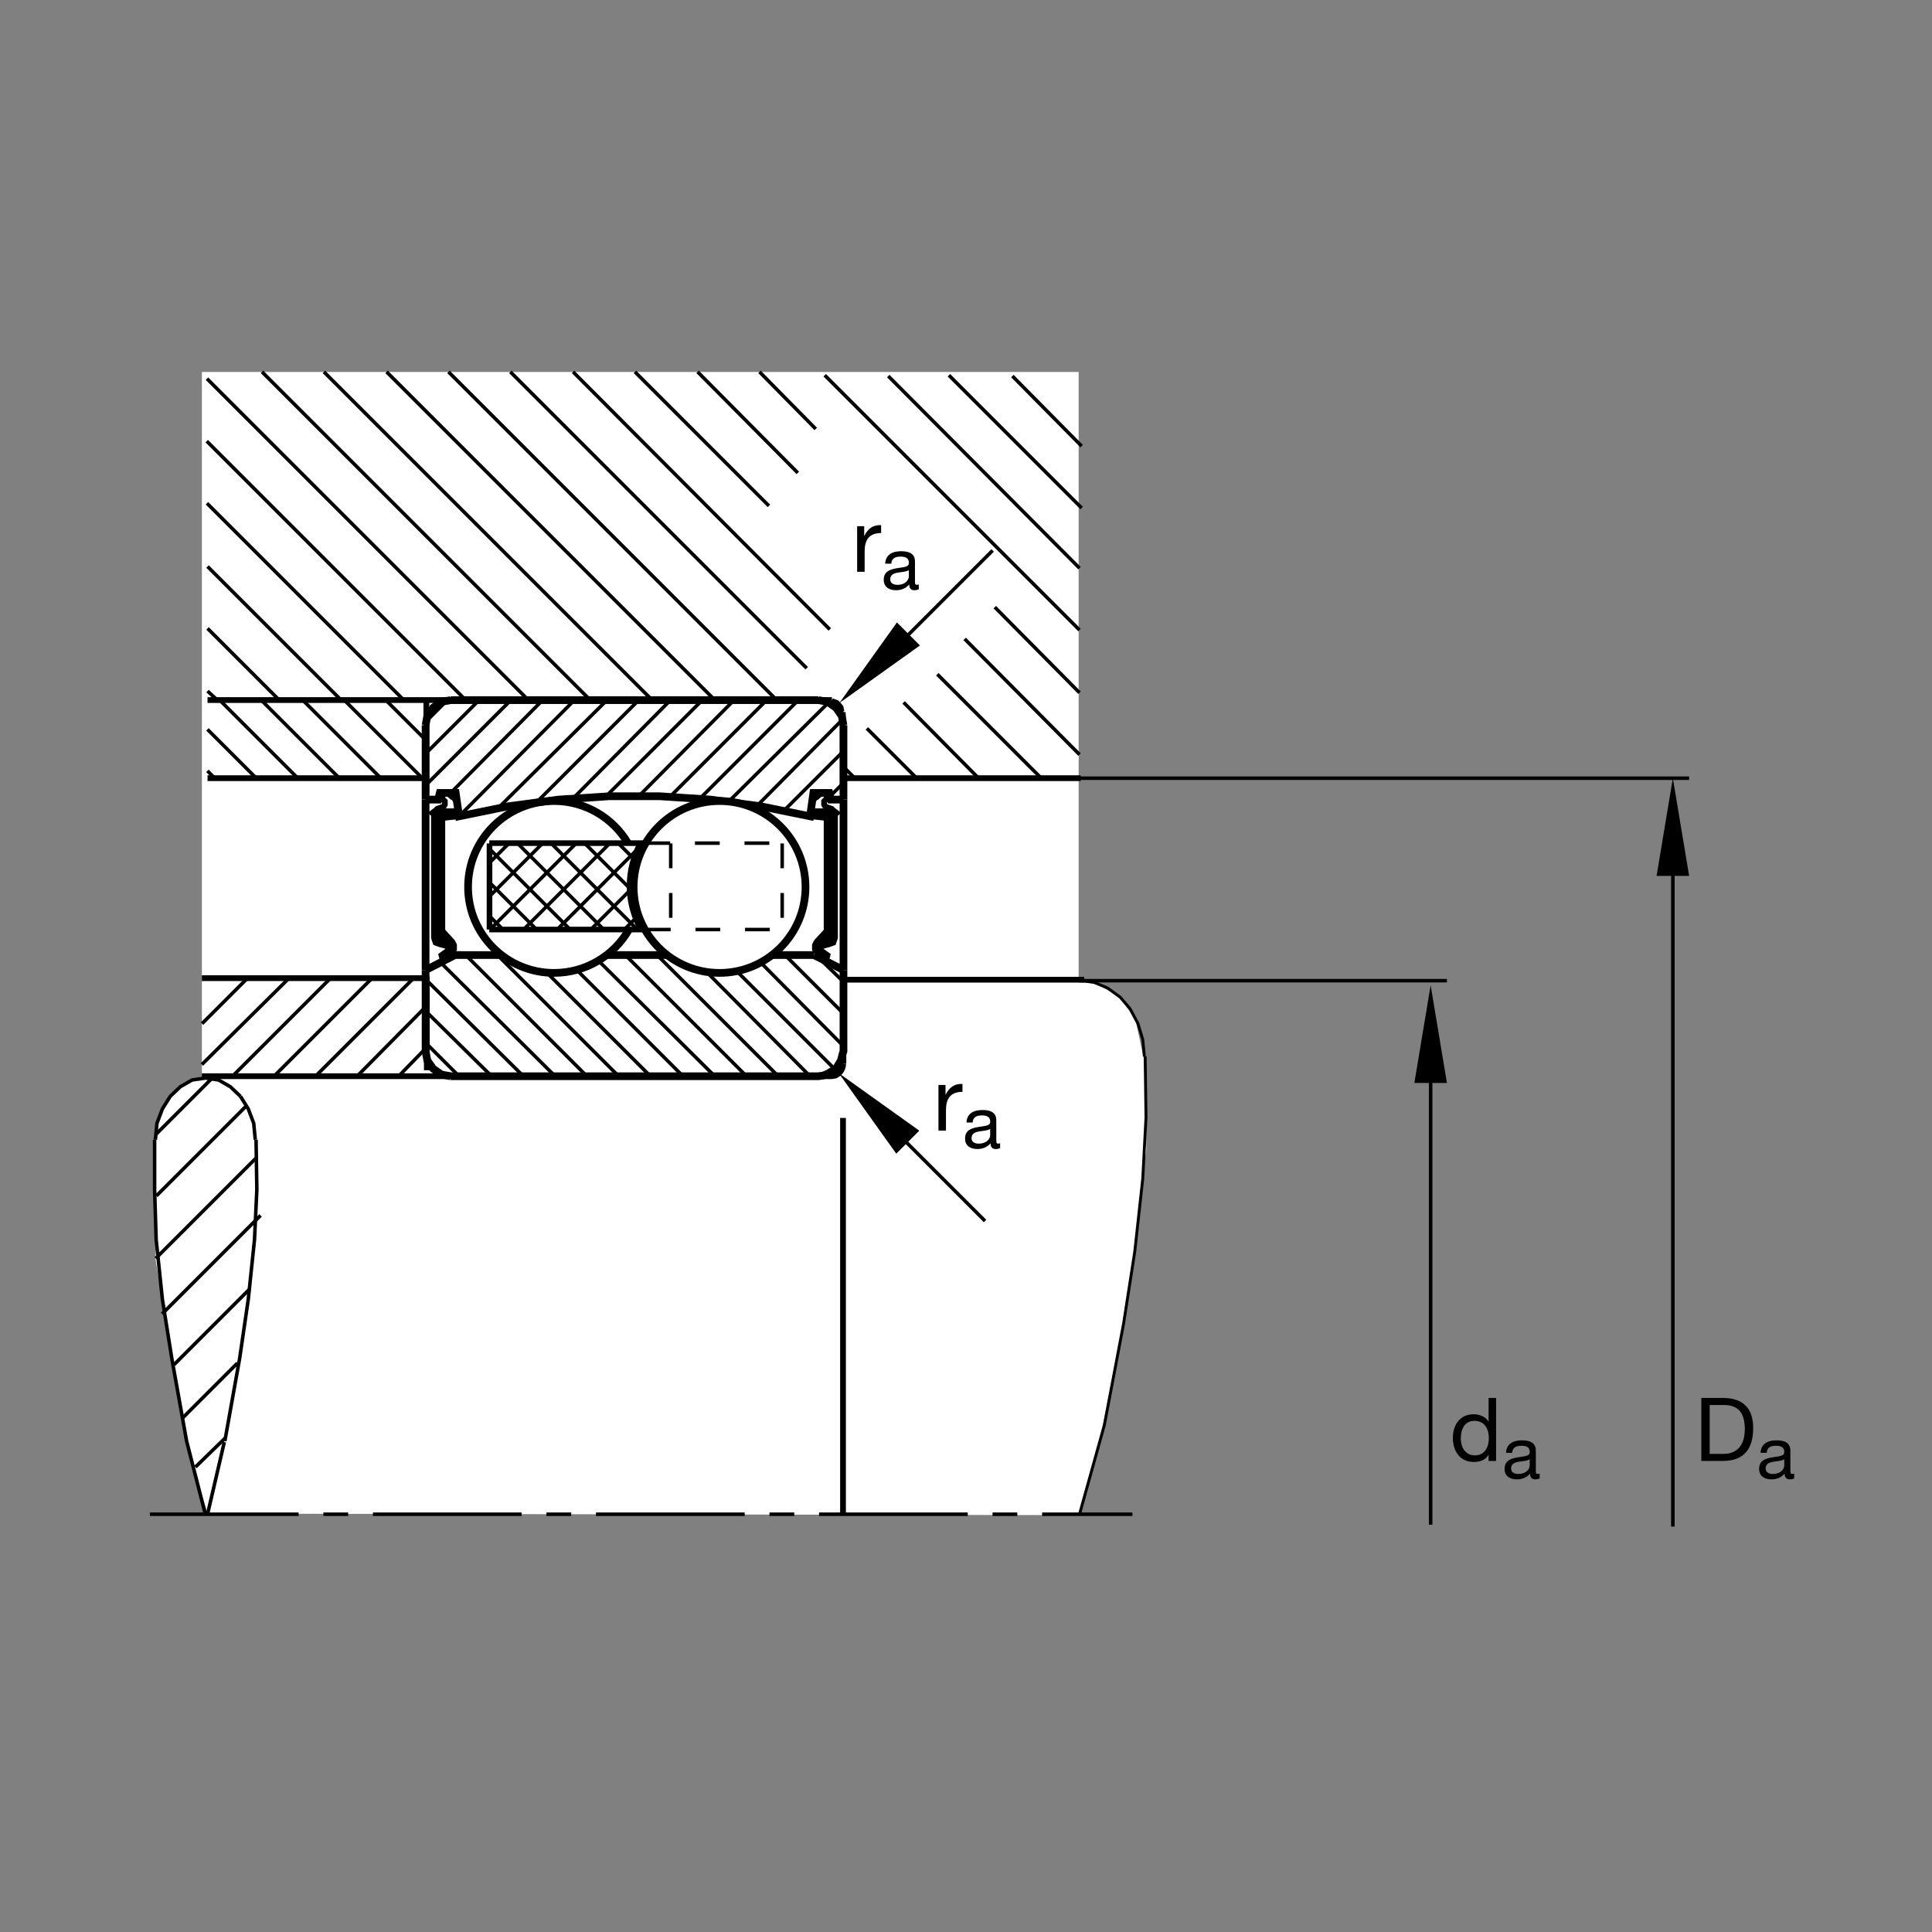 <?xml version="1.0" encoding="utf-8"?>
<!-- Generator: Adobe Illustrator 22.1.0, SVG Export Plug-In . SVG Version: 6.00 Build 0)  -->
<svg version="1.1" id="Ebene_1" xmlns="http://www.w3.org/2000/svg" xmlns:xlink="http://www.w3.org/1999/xlink" x="0px" y="0px"
	 viewBox="0 0 779.526 779.529" style="enable-background:new 0 0 779.526 779.529;" xml:space="preserve">
<rect x="0" y="0" width="779.526" height="779.529" fill="#808080" stroke="none"/>
<style type="text/css">
	.st0{fill:#FFFFFF;}
	.st1{fill:none;stroke:#000000;stroke-width:1.417;stroke-miterlimit:10;}
	.st2{fill:none;stroke:#000000;stroke-width:1.417;stroke-miterlimit:10.433;stroke-dasharray:60,10,10,10;}
	.st3{fill:none;stroke:#000000;stroke-width:2.329;stroke-miterlimit:10;}
	.st4{fill:none;stroke:#000000;stroke-width:3.107;stroke-miterlimit:10;}
	.st5{fill:#FFFFFF;stroke:#000000;stroke-width:3.107;stroke-miterlimit:3.864;}
	.st6{fill:none;stroke:#000000;stroke-width:3.107;stroke-miterlimit:3.864;}
	.st7{fill:none;stroke:#000000;stroke-width:1.165;stroke-miterlimit:10;}
	.st8{fill:none;}
	.st9{fill:none;stroke:#000000;stroke-width:1.417;stroke-miterlimit:3.864;}
	.st10{fill:none;stroke:#000000;stroke-width:2.268;stroke-miterlimit:10;}
	.st11{fill:none;stroke:#000000;stroke-width:2.268;stroke-miterlimit:3.864;}
	.st12{fill:none;stroke:#000000;stroke-width:1.417;stroke-miterlimit:10;stroke-dasharray:10,10;}
</style>
<polygon class="st0" points="81.46,150.078 435.21,150.078 435.21,395.288 443.32,397.475 451.133,401.85 458.008,410.913 
	461.445,426.848 462.539,447.326 462.49,463.85 460.195,480.598 457.695,504.035 455.195,522.473 450.195,549.035 443.945,580.285 
	435.21,611.331 83.804,610.706 75.586,584.68 71.756,563.098 65.818,526.848 62.71,507.893 62.38,482.785 62.38,460.598 
	64.881,448.567 69.099,441.848 75.506,436.848 81.46,435.129 81.46,150.078 "/>
<line class="st1" x1="90.506" y1="581.848" x2="83.735" y2="610.964"/>
<line class="st2" x1="60.469" y1="610.964" x2="456.924" y2="610.964"/>
<line class="st3" x1="340.046" y1="320.234" x2="340.046" y2="287.341"/>
<line class="st3" x1="172.217" y1="394.043" x2="172.217" y2="431.819"/>
<line class="st3" x1="340.139" y1="451.067" x2="340.139" y2="610.964"/>
<line class="st3" x1="83.735" y1="282.456" x2="335.679" y2="282.456"/>
<line class="st3" x1="172.434" y1="394.668" x2="81.445" y2="394.668"/>
<path class="st3" d="M81.445,434.221h254.112c0,0,0.947-0.161,1.552-0.263l1.162-0.742l0.95-1.006l0.634-1.162l0.264-0.948
	l0.104-0.952"/>
<line class="st3" x1="436.045" y1="313.984" x2="340.681" y2="313.984"/>
<line class="st3" x1="83.735" y1="313.984" x2="172.434" y2="313.984"/>
<line class="st3" x1="172.019" y1="320.234" x2="172.019" y2="282.456"/>
<line class="st3" x1="341.203" y1="395.293" x2="437.441" y2="395.293"/>
<line class="st3" x1="340.298" y1="396.692" x2="340.298" y2="429.192"/>
<line class="st4" x1="340.329" y1="391.411" x2="328.406" y2="385.339"/>
<line class="st4" x1="340.329" y1="391.411" x2="340.329" y2="322.62"/>
<line class="st4" x1="171.721" y1="322.62" x2="171.721" y2="391.411"/>
<line class="st4" x1="244.602" y1="385.342" x2="269.111" y2="385.342"/>
<line class="st4" x1="310.654" y1="385.342" x2="328.525" y2="385.342"/>
<line class="st4" x1="171.721" y1="322.62" x2="171.721" y2="292.607"/>
<polyline class="st4" points="171.721,292.607 172.397,288.899 174.756,285.527 178.128,283.164 181.839,282.49 "/>
<line class="st4" x1="181.839" y1="282.49" x2="330.212" y2="282.49"/>
<polyline class="st4" points="330.212,282.49 333.921,283.164 337.292,285.527 339.654,288.899 340.329,292.607 "/>
<line class="st4" x1="340.329" y1="292.607" x2="340.329" y2="322.62"/>
<line class="st4" x1="171.721" y1="391.411" x2="171.721" y2="424.123"/>
<polyline class="st4" points="171.721,424.123 172.397,427.829 174.756,431.203 178.128,433.562 181.839,434.241 "/>
<polyline class="st4" points="202.346,385.342 183.589,385.339 171.721,391.411 "/>
<polyline class="st4" points="171.721,322.62 176.78,322.62 177.453,319.922 183.862,319.922 185.212,329.365 205.107,325.318 
	225.339,322.62 245.908,321.27 266.142,321.27 286.711,322.62 306.946,325.318 326.841,329.365 328.188,319.922 334.595,319.922 
	335.271,322.62 340.329,322.62 "/>
<path class="st5" d="M255.661,357.876c0-19.148,15.522-34.673,34.673-34.673c19.15,0,34.673,15.525,34.673,34.673
	c0,19.151-15.522,34.673-34.673,34.673C271.184,392.549,255.661,377.026,255.661,357.876L255.661,357.876z"/>
<polyline class="st4" points="340.329,391.411 340.329,424.123 339.951,425.276 339.316,427.829 337.292,431.203 333.921,433.225 
	332.18,433.948 330.212,434.241 181.839,434.241 "/>
<path class="st6" d="M253.716,375.134c-5.984,10.408-17.319,17.414-30.186,17.414c-19.15,0-34.673-15.522-34.673-34.673
	c0-19.148,15.522-34.673,34.673-34.673c12.722,0,23.845,6.855,29.878,17.07"/>
<polyline class="st1" points="103.315,459.841 103.631,480.041 102.686,500.246 100.166,524.328 96.704,548.03 90.72,581.438 "/>
<polyline class="st1" points="82.849,610.964 75.293,581.438 69.312,548.03 65.533,524.328 63.013,500.246 62.383,480.041 
	62.383,459.841 "/>
<polyline class="st1" points="103,459.841 102.37,453.235 100.166,447.405 97.016,442.356 "/>
<polyline class="st1" points="97.016,442.356 92.925,438.469 88.201,435.754 82.849,434.973 77.497,435.754 72.773,438.469 
	68.682,442.356 65.533,447.405 63.328,453.235 62.698,459.841 "/>
<polyline class="st7" points="462.056,426.262 462.383,450.862 461.089,475.461 457.861,504.988 453.335,534.133 445.586,575.012 
	435.566,610.964 "/>
<polyline class="st7" points="435.566,395.6 441.387,396.357 446.875,398.628 452.041,402.414 455.918,406.958 459.15,413.01 
	461.089,419.446 461.733,426.262 "/>
<polygon class="st8" points="0,0 779.526,0 779.526,779.529 0,779.529 0,0 "/>
<line class="st9" x1="83.511" y1="203.061" x2="162.908" y2="282.456"/>
<line class="st9" x1="187.873" y1="282.456" x2="83.418" y2="177.998"/>
<line class="st9" x1="83.511" y1="152.798" x2="213.169" y2="282.456"/>
<line class="st9" x1="238.135" y1="282.456" x2="105.725" y2="150.044"/>
<line class="st9" x1="130.693" y1="150.044" x2="263.103" y2="282.456"/>
<line class="st9" x1="288.398" y1="282.456" x2="155.986" y2="150.044"/>
<line class="st9" x1="180.952" y1="150.044" x2="313.365" y2="282.456"/>
<line class="st9" x1="325.488" y1="269.615" x2="205.921" y2="150.044"/>
<line class="st9" x1="231.216" y1="150.044" x2="334.805" y2="253.965"/>
<line class="st9" x1="435.566" y1="279.499" x2="401.367" y2="244.97"/>
<line class="st9" x1="332.768" y1="151.404" x2="435.566" y2="254.204"/>
<line class="st9" x1="435.566" y1="229.238" x2="358.389" y2="151.731"/>
<line class="st9" x1="137.613" y1="282.456" x2="83.735" y2="228.581"/>
<line class="st9" x1="83.735" y1="253.548" x2="112.646" y2="282.456"/>
<line class="st9" x1="340.232" y1="309.326" x2="344.568" y2="313.659"/>
<line class="st9" x1="83.696" y1="294.284" x2="103.625" y2="314.209"/>
<line class="st9" x1="86.87" y1="314.209" x2="83.696" y2="311.035"/>
<line class="st9" x1="105.378" y1="282.456" x2="137.134" y2="314.209"/>
<line class="st9" x1="153.887" y1="314.209" x2="122.134" y2="282.456"/>
<line class="st9" x1="138.887" y1="282.456" x2="170.137" y2="313.708"/>
<line class="st9" x1="172.395" y1="299.209" x2="155.64" y2="282.456"/>
<line class="st9" x1="120.381" y1="314.209" x2="88.625" y2="282.456"/>
<line class="st9" x1="99.892" y1="394.646" x2="81.514" y2="413.03"/>
<line class="st9" x1="81.445" y1="429.519" x2="117.248" y2="394.043"/>
<line class="st9" x1="134.004" y1="394.043" x2="94.067" y2="433.977"/>
<line class="st9" x1="110.82" y1="433.977" x2="150.757" y2="394.043"/>
<line class="st9" x1="167.512" y1="394.043" x2="127.576" y2="433.977"/>
<line class="st9" x1="144.328" y1="433.977" x2="172.439" y2="405.542"/>
<line class="st9" x1="172.439" y1="422.297" x2="161.084" y2="433.977"/>
<line class="st9" x1="99.256" y1="446.35" x2="63.086" y2="482.522"/>
<line class="st9" x1="62.822" y1="507.746" x2="103.318" y2="467.253"/>
<line class="st9" x1="105.134" y1="490.403" x2="65.386" y2="530.154"/>
<line class="st9" x1="70.193" y1="550.637" x2="100.818" y2="520.012"/>
<line class="st9" x1="95.823" y1="549.973" x2="73.599" y2="572.199"/>
<line class="st9" x1="78.853" y1="591.911" x2="90.806" y2="580.285"/>
<line class="st9" x1="87.678" y1="282.456" x2="83.735" y2="278.843"/>
<line class="st9" x1="369.258" y1="313.379" x2="349.766" y2="293.891"/>
<line class="st9" x1="364.58" y1="283.408" x2="394.57" y2="313.725"/>
<line class="st9" x1="420.195" y1="314.057" x2="378.188" y2="272.051"/>
<line class="st9" x1="389.219" y1="257.783" x2="435.566" y2="304.465"/>
<polyline class="st9" points="335.752,282.461 337.783,283.208 338.674,284.096 339.592,285.195 339.988,287.051 "/>
<line class="st9" x1="329.138" y1="173.069" x2="306.443" y2="150.044"/>
<line class="st9" x1="310.246" y1="204.111" x2="256.182" y2="150.044"/>
<line class="st9" x1="281.477" y1="150.044" x2="321.904" y2="190.798"/>
<line class="st9" x1="382.852" y1="151.404" x2="436.426" y2="204.98"/>
<line class="st9" x1="436.426" y1="180.012" x2="408.477" y2="151.731"/>
<line class="st1" x1="288.398" y1="434.241" x2="240.698" y2="386.872"/>
<line class="st1" x1="232.422" y1="391.074" x2="275.583" y2="434.241"/>
<line class="st1" x1="262.432" y1="434.241" x2="220.618" y2="392.422"/>
<line class="st1" x1="200.723" y1="385.342" x2="249.619" y2="434.241"/>
<line class="st1" x1="236.804" y1="434.241" x2="187.908" y2="385.342"/>
<line class="st1" x1="177.793" y1="388.376" x2="223.99" y2="434.241"/>
<line class="st1" x1="211.177" y1="434.241" x2="171.724" y2="395.122"/>
<line class="st1" x1="171.724" y1="407.934" x2="198.362" y2="434.241"/>
<line class="st1" x1="185.212" y1="434.241" x2="171.724" y2="420.744"/>
<line class="st1" x1="252.317" y1="385.342" x2="301.214" y2="434.241"/>
<line class="st1" x1="314.026" y1="434.241" x2="265.129" y2="385.342"/>
<line class="st1" x1="285.342" y1="392.4" x2="326.841" y2="434.241"/>
<line class="st1" x1="336.956" y1="431.54" x2="296.929" y2="391.509"/>
<line class="st1" x1="306.23" y1="387.661" x2="340.329" y2="422.097"/>
<line class="st1" x1="340.329" y1="408.945" x2="316.724" y2="385.342"/>
<line class="st1" x1="329.956" y1="386.098" x2="340.329" y2="396.133"/>
<line class="st1" x1="185.212" y1="329.365" x2="231.745" y2="282.49"/>
<line class="st1" x1="218.933" y1="282.49" x2="181.839" y2="319.922"/>
<line class="st1" x1="171.721" y1="316.887" x2="206.118" y2="282.49"/>
<line class="st1" x1="193.303" y1="282.49" x2="171.721" y2="304.072"/>
<line class="st1" x1="171.721" y1="291.258" x2="180.151" y2="282.829"/>
<line class="st1" x1="216.91" y1="323.293" x2="257.71" y2="282.49"/>
<line class="st1" x1="270.525" y1="282.49" x2="231.409" y2="321.943"/>
<line class="st1" x1="244.897" y1="320.932" x2="283.34" y2="282.49"/>
<line class="st1" x1="296.155" y1="282.49" x2="258.049" y2="320.932"/>
<line class="st1" x1="270.525" y1="321.27" x2="309.305" y2="282.49"/>
<line class="st1" x1="322.12" y1="282.49" x2="282.666" y2="321.943"/>
<line class="st1" x1="294.131" y1="323.293" x2="334.26" y2="283.503"/>
<line class="st1" x1="339.993" y1="290.249" x2="305.596" y2="324.98"/>
<line class="st1" x1="316.387" y1="327.002" x2="340.329" y2="303.061"/>
<line class="st1" x1="340.329" y1="315.876" x2="334.934" y2="321.27"/>
<line class="st1" x1="244.897" y1="282.49" x2="201.396" y2="325.654"/>
<line class="st9" x1="85.315" y1="435.285" x2="63.086" y2="457.517"/>
<line class="st1" x1="435.264" y1="395.688" x2="583.808" y2="395.688"/>
<polygon points="577.237,397.522 570.669,436.946 583.808,436.946 577.237,397.522 577.237,397.522 "/>
<line class="st1" x1="577.237" y1="429.973" x2="577.237" y2="615.183"/>
<line class="st1" x1="434.829" y1="313.987" x2="681.538" y2="313.987"/>
<polygon points="674.966,313.987 668.398,353.406 681.538,353.406 674.966,313.987 674.966,313.987 "/>
<line class="st1" x1="674.966" y1="320.366" x2="674.966" y2="615.94"/>
<polygon points="338.662,283.662 371.182,260.432 361.895,251.142 338.662,283.662 338.662,283.662 "/>
<line class="st1" x1="360.977" y1="261.638" x2="400.508" y2="222.104"/>
<polygon points="338.398,432.971 361.631,465.495 370.918,456.203 338.398,432.971 338.398,432.971 "/>
<line class="st1" x1="357.91" y1="453.108" x2="397.447" y2="492.644"/>
<g>
	<path d="M603.645,589.457h-3.025v-2.492h-0.071c-0.997,2.029-3.347,2.919-5.874,2.919c-5.66,0-8.473-4.485-8.473-9.683
		s2.777-9.576,8.401-9.576c1.887,0,4.593,0.712,5.945,2.884h0.071v-9.47h3.025V589.457z M595.102,587.214
		c4.058,0,5.624-3.488,5.624-6.941c0-3.631-1.638-6.978-5.803-6.978c-4.129,0-5.518,3.524-5.518,7.12
		C589.405,583.868,591.186,587.214,595.102,587.214z"/>
</g>
<g>
	<path d="M621.219,596.488c-0.437,0.263-0.989,0.408-1.775,0.408c-1.28,0-2.095-0.699-2.095-2.328
		c-1.367,1.601-3.201,2.328-5.296,2.328c-2.735,0-4.976-1.223-4.976-4.22c0-3.404,2.531-4.132,5.092-4.627
		c2.735-0.523,5.063-0.349,5.063-2.211c0-2.153-1.775-2.503-3.347-2.503c-2.095,0-3.637,0.641-3.754,2.852h-2.473
		c0.146-3.725,3.026-5.034,6.372-5.034c2.706,0,5.646,0.611,5.646,4.133v7.74c0,1.163,0,1.688,0.785,1.688
		c0.204,0,0.437-0.029,0.757-0.146V596.488z M617.203,588.777c-0.96,0.698-2.822,0.728-4.481,1.019
		c-1.629,0.291-3.026,0.873-3.026,2.706c0,1.63,1.397,2.212,2.91,2.212c3.259,0,4.598-2.037,4.598-3.404V588.777z"/>
</g>
<g>
	<path d="M686.446,564.039h8.722c7.832,0,12.211,3.916,12.211,12.104c0,8.508-3.738,13.313-12.211,13.313h-8.722V564.039z
		 M689.828,586.609h5.625c2.313,0,8.544-0.641,8.544-10.004c0-6.052-2.243-9.718-8.473-9.718h-5.696V586.609z"/>
</g>
<g>
	<path d="M723.922,596.488c-0.437,0.263-0.989,0.408-1.775,0.408c-1.28,0-2.095-0.699-2.095-2.328
		c-1.367,1.601-3.201,2.328-5.296,2.328c-2.735,0-4.976-1.223-4.976-4.22c0-3.404,2.531-4.132,5.092-4.627
		c2.735-0.523,5.063-0.349,5.063-2.211c0-2.153-1.775-2.503-3.347-2.503c-2.095,0-3.637,0.641-3.754,2.852h-2.473
		c0.146-3.725,3.026-5.034,6.372-5.034c2.706,0,5.646,0.611,5.646,4.133v7.74c0,1.163,0,1.688,0.785,1.688
		c0.204,0,0.437-0.029,0.757-0.146V596.488z M719.906,588.777c-0.96,0.698-2.822,0.728-4.481,1.019
		c-1.629,0.291-3.026,0.873-3.026,2.706c0,1.63,1.397,2.212,2.91,2.212c3.259,0,4.598-2.037,4.598-3.404V588.777z"/>
</g>
<g>
	<path d="M378.654,437.771h2.848v3.88h0.071c1.459-2.954,3.488-4.414,6.764-4.308v3.204c-4.877,0-6.657,2.776-6.657,7.44v8.188
		h-3.026V437.771z"/>
</g>
<g>
	<path d="M403.527,463.207c-0.437,0.263-0.989,0.408-1.775,0.408c-1.28,0-2.095-0.699-2.095-2.328
		c-1.367,1.601-3.201,2.328-5.296,2.328c-2.735,0-4.976-1.223-4.976-4.22c0-3.404,2.531-4.132,5.092-4.627
		c2.735-0.523,5.063-0.349,5.063-2.211c0-2.153-1.775-2.503-3.347-2.503c-2.095,0-3.637,0.641-3.754,2.852h-2.473
		c0.146-3.725,3.026-5.034,6.372-5.034c2.706,0,5.646,0.611,5.646,4.133v7.74c0,1.163,0,1.688,0.785,1.688
		c0.204,0,0.437-0.029,0.757-0.146V463.207z M399.512,455.496c-0.96,0.698-2.822,0.728-4.481,1.019
		c-1.629,0.291-3.026,0.873-3.026,2.706c0,1.63,1.397,2.212,2.91,2.212c3.259,0,4.598-2.037,4.598-3.404V455.496z"/>
</g>
<g>
	<path d="M345.841,212.302h2.848v3.88h0.071c1.459-2.955,3.488-4.414,6.764-4.307v3.204c-4.877,0-6.657,2.777-6.657,7.44v8.188
		h-3.026V212.302z"/>
</g>
<g>
	<path d="M370.715,237.738c-0.437,0.262-0.989,0.407-1.775,0.407c-1.28,0-2.095-0.698-2.095-2.328
		c-1.368,1.6-3.201,2.328-5.296,2.328c-2.735,0-4.976-1.222-4.976-4.219c0-3.404,2.532-4.132,5.092-4.626
		c2.735-0.524,5.063-0.349,5.063-2.211c0-2.153-1.775-2.503-3.347-2.503c-2.095,0-3.637,0.641-3.753,2.852h-2.474
		c0.146-3.725,3.026-5.034,6.373-5.034c2.706,0,5.645,0.611,5.645,4.132v7.74c0,1.164,0,1.688,0.786,1.688
		c0.204,0,0.437-0.029,0.757-0.146V237.738z M366.699,230.027c-0.96,0.699-2.823,0.728-4.481,1.019
		c-1.63,0.291-3.026,0.873-3.026,2.706c0,1.63,1.396,2.212,2.91,2.212c3.259,0,4.598-2.037,4.598-3.405V230.027z"/>
</g>
<line class="st10" x1="197.417" y1="340.19" x2="260.181" y2="340.19"/>
<line class="st10" x1="197.417" y1="375.051" x2="260.396" y2="375.051"/>
<line class="st10" x1="197.507" y1="340.31" x2="197.507" y2="375.053"/>
<path class="st11" d="M258.662,375.18c-2.891-5.219-4.644-11.225-4.644-17.615c0-6.228,1.563-12.09,4.319-17.214"/>
<line class="st12" x1="315.596" y1="340.31" x2="315.596" y2="375.053"/>
<line class="st12" x1="260.396" y1="340.19" x2="315.474" y2="340.19"/>
<line class="st12" x1="260.608" y1="375.051" x2="315.686" y2="375.051"/>
<line class="st1" x1="197.632" y1="375.105" x2="232.427" y2="340.31"/>
<line class="st1" x1="211.186" y1="375.105" x2="245.984" y2="340.31"/>
<line class="st1" x1="224.742" y1="375.105" x2="257.405" y2="342.441"/>
<line class="st1" x1="238.298" y1="375.105" x2="254.094" y2="359.309"/>
<line class="st1" x1="251.853" y1="375.105" x2="256.335" y2="370.622"/>
<line class="st1" x1="197.417" y1="361.762" x2="218.872" y2="340.31"/>
<line class="st1" x1="197.417" y1="348.208" x2="205.315" y2="340.31"/>
<line class="st12" x1="270.628" y1="340.31" x2="270.628" y2="375.053"/>
<line class="st1" x1="257.219" y1="375.105" x2="222.422" y2="340.31"/>
<line class="st1" x1="243.664" y1="375.105" x2="208.867" y2="340.31"/>
<line class="st1" x1="230.11" y1="375.105" x2="197.444" y2="342.441"/>
<line class="st1" x1="216.553" y1="375.105" x2="197.417" y2="355.969"/>
<line class="st1" x1="202.998" y1="375.105" x2="197.632" y2="369.739"/>
<line class="st1" x1="253.989" y1="358.32" x2="235.977" y2="340.31"/>
<line class="st1" x1="255.698" y1="346.474" x2="249.534" y2="340.31"/>
<polygon class="st3" points="178.128,380.01 176.443,377.986 176.443,329.365 177.117,328.015 178.467,327.339 183.525,327.339 
	183.525,329.365 178.467,329.365 178.467,377.309 181.164,380.01 178.128,380.01 "/>
<polyline class="st3" points="178.467,330.039 184.536,329.365 184.536,325.318 184.199,323.293 182.852,321.607 182.512,321.607 
	180.488,319.922 178.467,319.922 178.467,322.28 179.477,323.293 179.477,324.643 179.143,325.205 178.467,325.654 176.443,326.328 
	175.769,327.002 174.419,328.015 175.095,328.689 175.095,378.32 175.769,380.344 177.52,380.989 178.492,381.23 180.151,381.694 
	180.901,382.036 181.162,382.559 181.033,383.12 180.488,383.716 180.491,383.699 178.128,385.403 178.467,386.753 179.477,386.413 
	180.828,386.753 183.188,383.042 183.188,381.357 182.512,380.01 178.467,375.625 "/>
<polygon class="st3" points="333.865,380.01 335.552,377.986 335.552,329.365 334.878,328.015 333.528,327.339 328.469,327.339 
	328.469,329.365 333.528,329.365 333.528,377.309 330.83,380.01 333.865,380.01 "/>
<polyline class="st3" points="333.528,330.039 327.458,329.365 327.458,325.318 327.796,323.293 329.143,321.607 329.482,321.607 
	331.507,319.922 333.528,319.922 333.528,322.28 332.517,323.293 332.517,324.643 332.852,325.205 333.528,325.654 335.552,326.328 
	336.225,327.002 337.576,328.015 336.9,328.689 336.9,378.32 336.225,380.344 334.475,380.989 333.503,381.23 331.841,381.694 
	331.094,382.036 330.832,382.559 330.962,383.12 331.507,383.716 331.504,383.699 333.865,385.403 333.528,386.753 332.517,386.413 
	331.167,386.753 328.809,383.042 328.809,381.357 329.482,380.01 333.528,375.625 "/>
<g>
</g>
<g>
</g>
<g>
</g>
<g>
</g>
<g>
</g>
<g>
</g>
</svg>
